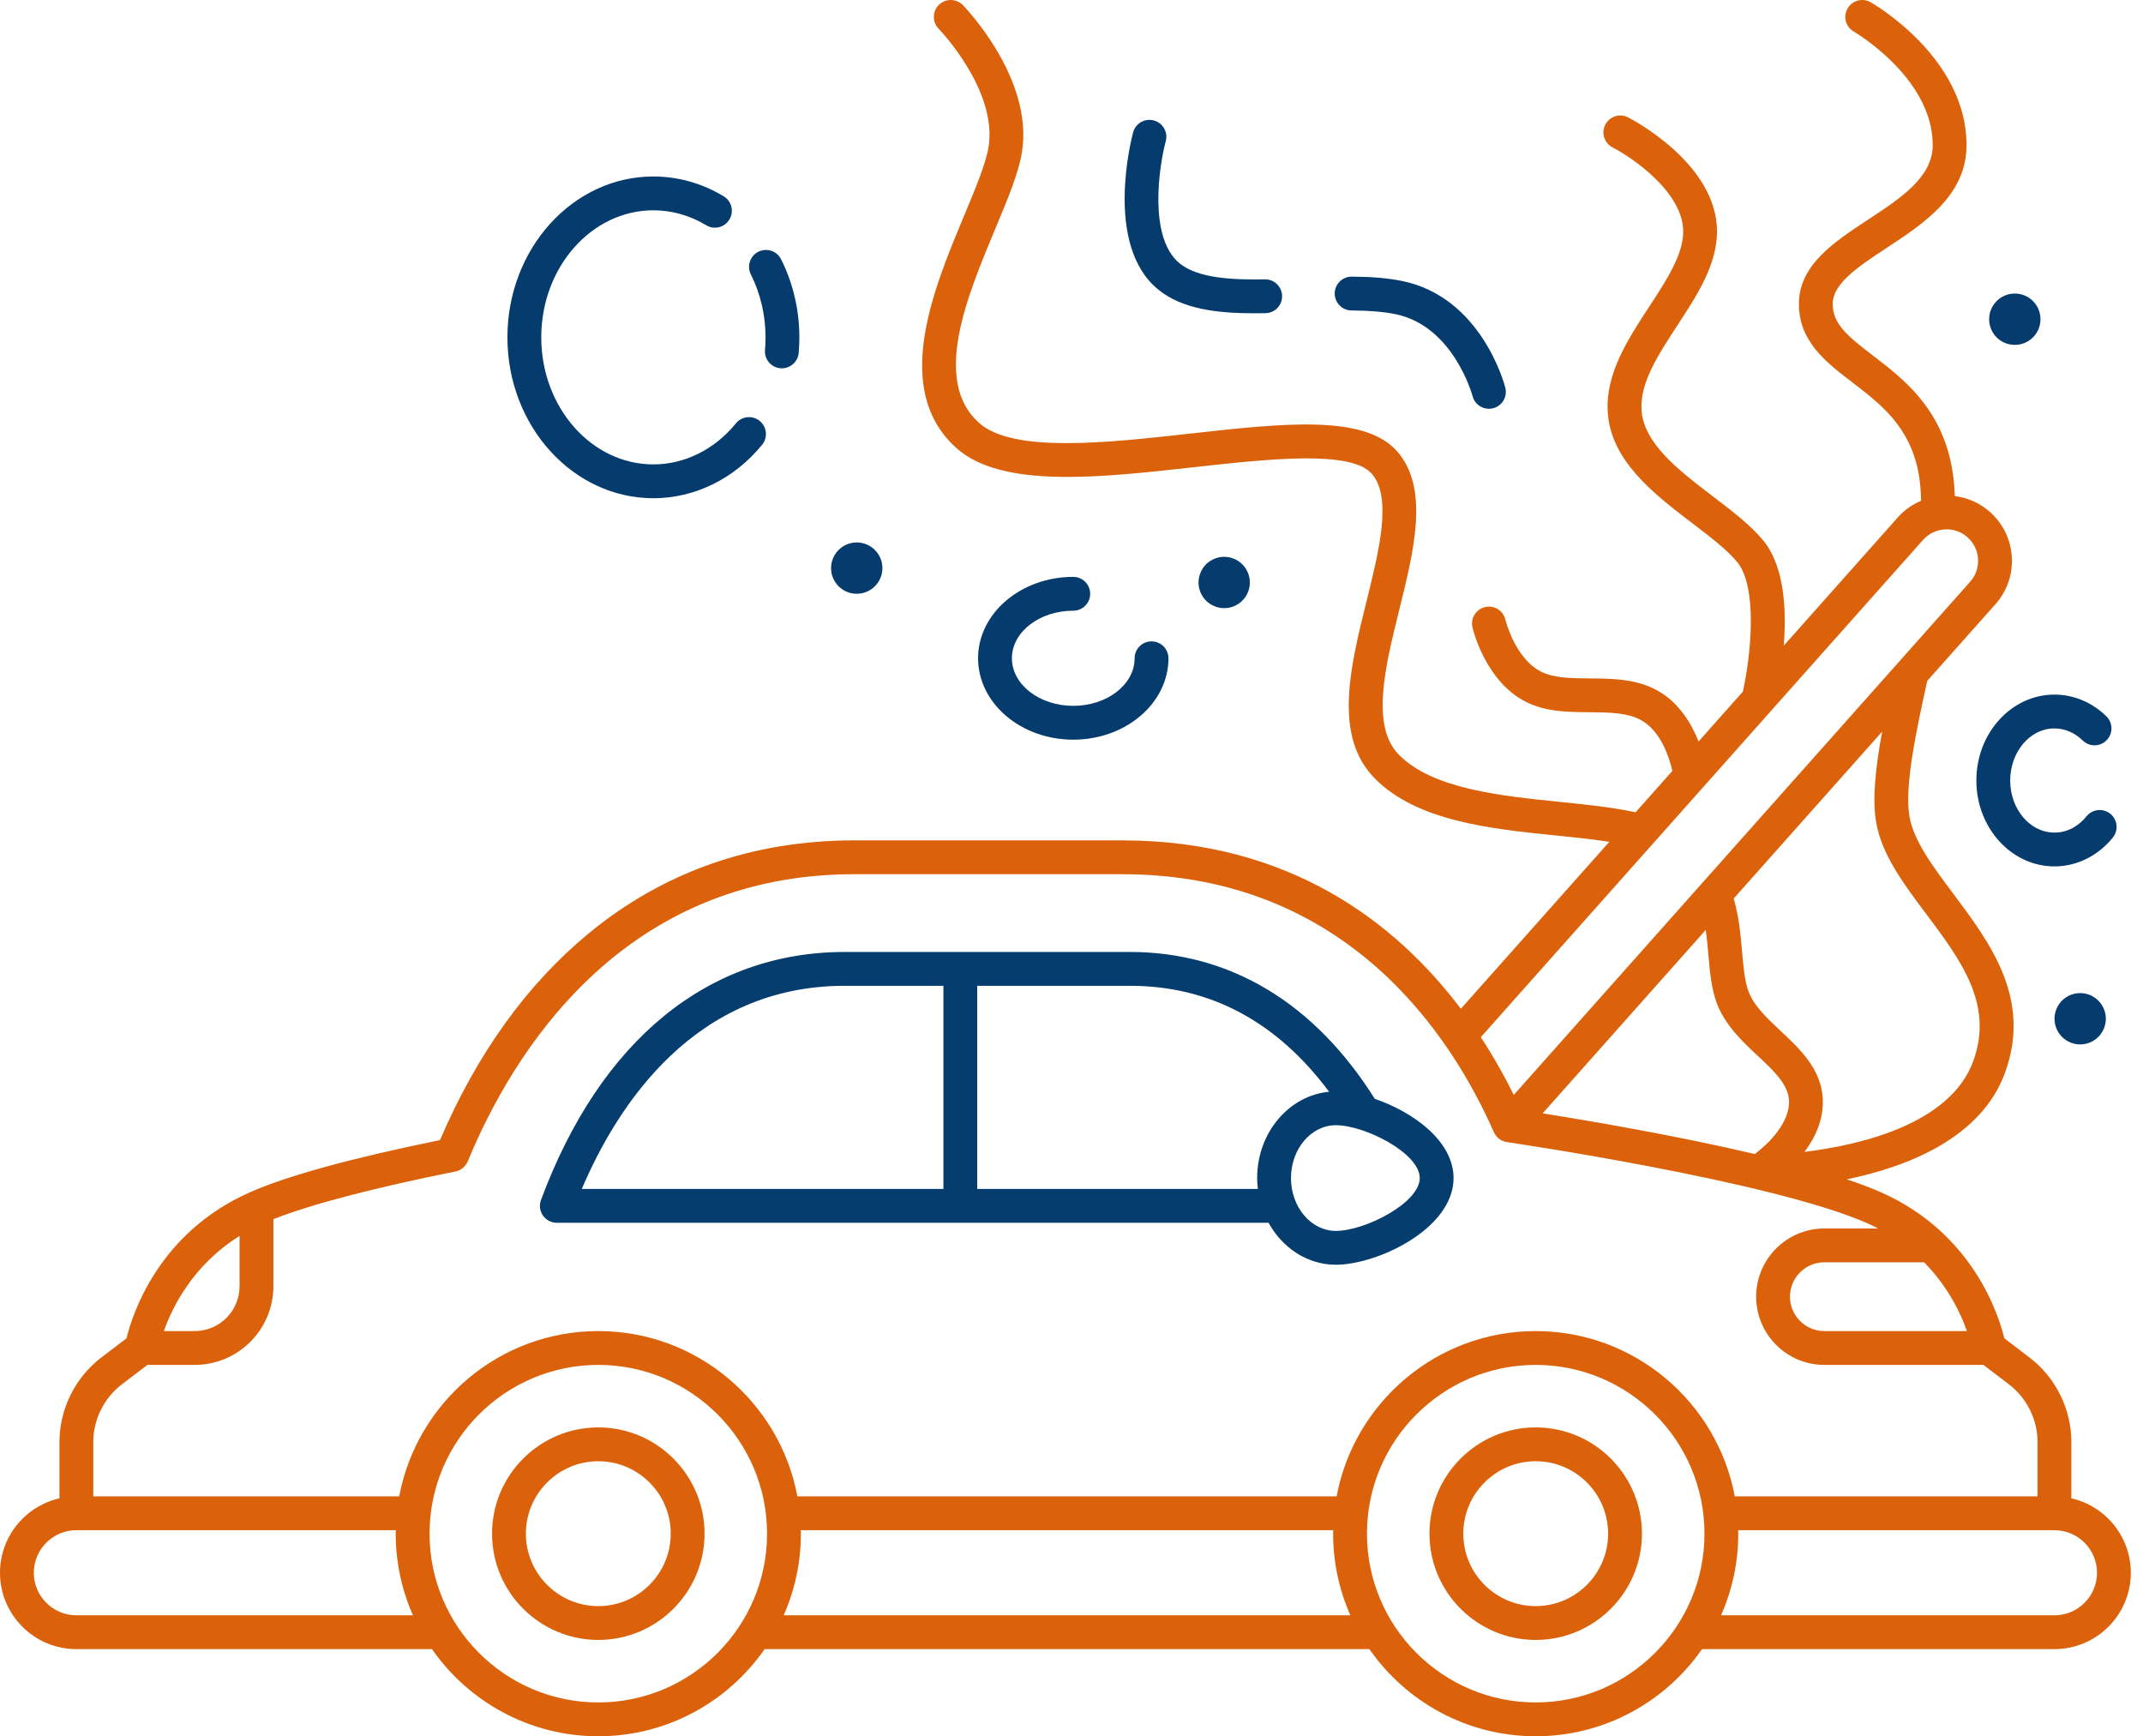 <svg width="79" height="64" viewBox="0 0 79 64" fill="none" xmlns="http://www.w3.org/2000/svg">
<path fill-rule="evenodd" clip-rule="evenodd" d="M18.139 56.532C18.139 54.372 19.896 52.615 22.056 52.615C24.216 52.615 25.973 54.372 25.973 56.532C25.973 58.692 24.216 60.449 22.056 60.449C19.896 60.449 18.139 58.692 18.139 56.532ZM19.386 56.532C19.386 58.004 20.584 59.202 22.056 59.202C23.528 59.202 24.726 58.004 24.726 56.532C24.726 55.06 23.528 53.862 22.056 53.862C20.584 53.862 19.386 55.06 19.386 56.532Z" fill="#DB620A"/>
<path fill-rule="evenodd" clip-rule="evenodd" d="M52.696 56.532C52.696 54.372 54.453 52.615 56.612 52.615C58.772 52.615 60.529 54.372 60.529 56.532C60.529 58.692 58.772 60.449 56.612 60.449C54.453 60.449 52.696 58.692 52.696 56.532ZM53.943 56.532C53.943 58.004 55.14 59.202 56.612 59.202C58.085 59.202 59.282 58.004 59.282 56.532C59.282 55.06 58.085 53.862 56.612 53.862C55.14 53.862 53.943 55.06 53.943 56.532Z" fill="#DB620A"/>
<path fill-rule="evenodd" clip-rule="evenodd" d="M76.359 53.154V55.229C77.612 55.514 78.551 56.635 78.551 57.973C78.551 59.525 77.288 60.788 75.736 60.788H62.744C61.394 62.727 59.15 64 56.613 64C54.076 64 51.831 62.727 50.481 60.788H28.187C26.837 62.727 24.593 64 22.056 64C19.519 64 17.275 62.727 15.925 60.788H2.815C1.263 60.788 0 59.525 0 57.973C0 56.635 0.939 55.514 2.192 55.229V53.154C2.192 51.94 2.769 50.776 3.734 50.039L4.663 49.331C4.881 48.437 5.843 45.443 9.202 43.953C10.582 43.341 12.943 42.693 16.22 42.025C17.579 38.85 19.418 36.291 21.688 34.416C24.452 32.135 27.748 30.977 31.484 30.977H41.37C47.566 30.977 51.472 34.032 53.853 37.184L59.326 31.03C58.718 30.936 58.049 30.867 57.356 30.796L57.354 30.796C54.959 30.552 52.244 30.274 50.685 28.699C49.142 27.14 49.77 24.604 50.379 22.152L50.379 22.151C50.844 20.277 51.324 18.338 50.572 17.465C49.806 16.577 46.726 16.92 44.008 17.222L44.007 17.222C40.525 17.61 36.925 18.011 35.256 16.514C32.86 14.364 34.409 10.659 35.54 7.954L35.54 7.953L35.541 7.952C35.954 6.962 36.345 6.028 36.443 5.411C36.776 3.317 34.624 1.081 34.602 1.059C34.361 0.812 34.366 0.417 34.613 0.177C34.86 -0.063 35.254 -0.058 35.495 0.188C35.601 0.298 38.105 2.902 37.674 5.607C37.553 6.371 37.154 7.326 36.691 8.432L36.69 8.434L36.69 8.434L36.69 8.434C35.649 10.926 34.352 14.028 36.089 15.586C37.341 16.71 40.808 16.324 43.868 15.983L43.869 15.983C47.331 15.598 50.321 15.265 51.516 16.651C52.69 18.013 52.13 20.27 51.589 22.452L51.589 22.453C51.063 24.57 50.52 26.76 51.571 27.822C52.815 29.079 55.293 29.332 57.48 29.556L57.481 29.556C58.489 29.659 59.449 29.757 60.294 29.942L61.651 28.416C61.544 27.947 61.242 26.979 60.523 26.559C60.02 26.266 59.328 26.26 58.596 26.253L58.595 26.253L58.594 26.253C57.798 26.247 56.974 26.24 56.242 25.866C54.754 25.108 54.3 23.205 54.281 23.124C54.204 22.789 54.413 22.454 54.748 22.377C55.084 22.299 55.417 22.508 55.495 22.842C55.499 22.858 55.843 24.263 56.808 24.756C57.278 24.996 57.922 25.001 58.604 25.007L58.605 25.007C59.469 25.014 60.362 25.021 61.151 25.483C61.913 25.927 62.359 26.684 62.616 27.331L64.248 25.496C64.569 24.061 64.781 21.622 64.044 20.722C63.671 20.267 63.054 19.796 62.401 19.298L62.399 19.297C60.973 18.21 59.357 16.977 59.266 15.152C59.197 13.75 60.009 12.509 60.794 11.309L60.795 11.307C61.441 10.319 62.05 9.387 62.05 8.535C62.05 7.088 60.172 5.807 59.448 5.435C59.142 5.278 59.02 4.903 59.177 4.597C59.334 4.29 59.708 4.169 60.015 4.325C60.149 4.393 63.297 6.027 63.297 8.535C63.297 9.759 62.555 10.894 61.837 11.991L61.837 11.991C61.13 13.072 60.462 14.094 60.512 15.09C60.574 16.337 61.886 17.338 63.155 18.305L63.155 18.305L63.155 18.305C63.869 18.849 64.543 19.363 65.008 19.932C65.784 20.879 65.861 22.481 65.758 23.798L69.961 19.072C70.206 18.797 70.501 18.594 70.82 18.459C70.812 18.058 70.777 17.696 70.715 17.381C70.38 15.697 69.313 14.882 68.282 14.093L68.282 14.092C67.315 13.353 66.315 12.588 66.315 11.202C66.315 9.773 67.609 8.922 68.86 8.1L68.86 8.099C70.088 7.292 71.248 6.53 71.248 5.346C71.248 2.868 68.368 1.181 68.339 1.164C68.041 0.993 67.938 0.612 68.109 0.314C68.281 0.015 68.661 -0.088 68.959 0.082C69.103 0.165 72.495 2.14 72.495 5.346C72.495 7.202 70.927 8.233 69.544 9.142L69.544 9.142C68.524 9.813 67.561 10.445 67.561 11.202C67.561 11.936 68.095 12.38 69.039 13.102C70.14 13.945 71.511 14.993 71.937 17.138C72.007 17.489 72.048 17.869 72.063 18.285C72.529 18.344 72.983 18.538 73.36 18.873C73.841 19.301 74.126 19.89 74.164 20.532C74.202 21.174 73.987 21.792 73.559 22.273L71.047 25.097C70.642 26.931 70.204 28.967 70.389 30.083C70.538 30.984 71.249 31.932 72.001 32.935L72.001 32.936C73.364 34.755 74.909 36.816 73.913 39.542C73.034 41.951 70.32 43.008 68.081 43.471C68.553 43.629 68.981 43.79 69.349 43.953C72.709 45.444 73.671 48.437 73.889 49.331L74.817 50.04C75.783 50.776 76.359 51.94 76.359 53.154ZM67.253 49.064H72.51C72.281 48.414 71.817 47.43 70.931 46.529H67.253C66.554 46.529 65.986 47.098 65.986 47.797C65.986 48.496 66.554 49.064 67.253 49.064ZM62.882 34.277C62.924 34.577 62.952 34.88 62.977 35.178C63.033 35.819 63.085 36.425 63.285 36.969C63.583 37.779 64.225 38.381 64.791 38.913L64.792 38.913L64.792 38.913C65.398 39.481 65.921 39.972 65.95 40.564C65.99 41.385 65.183 42.169 64.69 42.538C61.767 41.851 58.542 41.305 56.868 41.039L62.882 34.277ZM71.003 33.683C70.157 32.554 69.358 31.488 69.159 30.287C69.014 29.414 69.15 28.238 69.384 26.967L63.912 33.12C64.107 33.791 64.167 34.465 64.219 35.071L64.22 35.073V35.073C64.268 35.628 64.313 36.152 64.456 36.539C64.651 37.072 65.134 37.525 65.644 38.003L65.645 38.003L65.645 38.004C66.347 38.662 67.142 39.408 67.195 40.503C67.232 41.265 66.916 41.932 66.522 42.46C68.587 42.205 71.895 41.435 72.742 39.115C73.506 37.023 72.29 35.401 71.003 33.683L71.003 33.683ZM65.277 26.215L65.277 26.214L70.892 19.901C71.099 19.669 71.382 19.532 71.692 19.514C72.001 19.496 72.3 19.599 72.531 19.805C72.763 20.011 72.901 20.295 72.919 20.605C72.937 20.915 72.834 21.213 72.627 21.445L55.804 40.359C55.472 39.688 55.07 38.966 54.589 38.231L65.277 26.215ZM8.831 47.412V45.558C7.12 46.628 6.358 48.165 6.041 49.064H7.178C8.089 49.064 8.831 48.323 8.831 47.412ZM4.49 51.031L5.434 50.311H7.178C8.777 50.311 10.078 49.011 10.078 47.412V44.939C11.463 44.392 13.765 43.788 16.79 43.182C16.994 43.141 17.164 43.001 17.243 42.809C18.876 38.856 22.897 32.224 31.484 32.224H41.37C49.647 32.224 53.507 38.182 55.07 41.733C55.157 41.929 55.338 42.067 55.551 42.098C55.648 42.112 65.333 43.536 68.844 45.093C68.979 45.153 69.109 45.217 69.235 45.283H67.253C65.867 45.283 64.739 46.41 64.739 47.797C64.739 49.183 65.867 50.311 67.253 50.311H73.117L74.061 51.031C74.719 51.533 75.112 52.327 75.112 53.154V55.157H63.951C63.304 51.694 60.261 49.064 56.613 49.064C52.965 49.064 49.921 51.694 49.274 55.157H29.395C28.747 51.694 25.704 49.064 22.056 49.064C18.408 49.064 15.365 51.694 14.717 55.157H3.439V53.154C3.439 52.327 3.832 51.533 4.49 51.031ZM1.247 57.973C1.247 58.837 1.95 59.541 2.815 59.541H15.223C14.816 58.62 14.588 57.602 14.588 56.532C14.588 56.507 14.589 56.482 14.59 56.456C14.591 56.439 14.591 56.422 14.591 56.404H2.815C1.95 56.404 1.247 57.108 1.247 57.973ZM22.056 62.753C18.626 62.753 15.835 59.962 15.835 56.532C15.835 53.102 18.626 50.311 22.056 50.311C25.486 50.311 28.277 53.102 28.277 56.532C28.277 59.963 25.486 62.753 22.056 62.753ZM29.524 56.532C29.524 57.602 29.296 58.62 28.889 59.541H49.78C49.373 58.62 49.145 57.602 49.145 56.532C49.145 56.507 49.146 56.481 49.147 56.456C49.147 56.439 49.148 56.422 49.148 56.404H29.52C29.521 56.422 29.521 56.439 29.522 56.456C29.523 56.482 29.524 56.507 29.524 56.532ZM56.612 62.753C53.182 62.753 50.392 59.962 50.392 56.532C50.392 53.102 53.182 50.311 56.612 50.311C60.043 50.311 62.834 53.102 62.834 56.532C62.834 59.963 60.043 62.753 56.612 62.753ZM63.445 59.541H75.736C76.6 59.541 77.304 58.837 77.304 57.973C77.304 57.108 76.6 56.404 75.735 56.404H64.077C64.077 56.422 64.078 56.439 64.079 56.456C64.079 56.482 64.08 56.507 64.08 56.532C64.08 57.602 63.852 58.62 63.445 59.541Z" fill="#DB620A"/>
<path fill-rule="evenodd" clip-rule="evenodd" d="M46.765 45.073H20.528C20.324 45.073 20.132 44.973 20.016 44.805C19.899 44.638 19.872 44.424 19.943 44.232C22.134 38.337 26.113 35.09 31.145 35.09H41.651C45.337 35.09 48.454 36.962 50.681 40.504C52.084 40.983 53.584 42.054 53.584 43.424C53.584 45.301 50.769 46.619 49.244 46.619C48.193 46.619 47.274 45.998 46.765 45.073ZM49.244 45.372C50.32 45.372 52.338 44.34 52.338 43.424C52.338 42.508 50.32 41.476 49.244 41.476C48.333 41.476 47.591 42.35 47.591 43.424C47.591 44.498 48.333 45.372 49.244 45.372ZM48.995 40.243C47.513 40.383 46.344 41.755 46.344 43.424C46.344 43.56 46.355 43.694 46.37 43.826H36.025V36.337H41.651C44.6 36.337 47.065 37.651 48.995 40.243ZM34.778 36.337H31.145C25.626 36.337 22.778 40.701 21.447 43.826H34.778V36.337Z" fill="#053D6E"/>
<path d="M72.857 28.77C72.857 30.516 74.148 31.936 75.736 31.936C76.558 31.936 77.343 31.549 77.888 30.873C78.105 30.605 78.063 30.213 77.795 29.996C77.527 29.78 77.135 29.822 76.918 30.09C76.606 30.477 76.186 30.69 75.735 30.69C74.836 30.69 74.104 29.828 74.104 28.77C74.104 27.711 74.836 26.85 75.735 26.85C76.115 26.85 76.485 27.008 76.777 27.294C77.023 27.536 77.418 27.532 77.659 27.285C77.9 27.04 77.896 26.645 77.65 26.404C77.123 25.888 76.443 25.603 75.735 25.603C74.148 25.603 72.857 27.024 72.857 28.77Z" fill="#053C6D"/>
<path d="M49.824 11.444C50.476 11.447 51.001 11.491 51.426 11.576C53.583 12.009 54.278 14.575 54.284 14.599C54.356 14.881 54.609 15.068 54.888 15.068C54.939 15.068 54.991 15.062 55.042 15.049C55.376 14.963 55.577 14.624 55.492 14.29C55.457 14.154 54.604 10.942 51.671 10.354C51.159 10.251 50.574 10.201 49.83 10.197C49.829 10.197 49.828 10.197 49.827 10.197C49.484 10.197 49.205 10.474 49.203 10.817C49.202 11.162 49.479 11.442 49.824 11.444Z" fill="#053C6D"/>
<path d="M42.694 10.671C43.595 11.408 44.913 11.548 46.25 11.548C46.383 11.548 46.517 11.546 46.651 11.544C46.995 11.538 47.269 11.254 47.263 10.91C47.257 10.566 46.976 10.293 46.629 10.297C45.456 10.318 44.165 10.264 43.484 9.706C42.329 8.761 42.725 6.136 42.975 5.204C43.065 4.871 42.868 4.529 42.536 4.44C42.204 4.35 41.861 4.546 41.772 4.879C41.726 5.047 40.679 9.023 42.694 10.671Z" fill="#053C6D"/>
<path d="M24.087 18.365C25.615 18.365 27.076 17.646 28.096 16.392C28.313 16.125 28.272 15.733 28.005 15.515C27.738 15.298 27.345 15.339 27.128 15.606C26.346 16.567 25.238 17.118 24.087 17.118C21.808 17.118 19.953 15.017 19.953 12.435C19.953 9.853 21.807 7.752 24.087 7.752C24.765 7.752 25.438 7.942 26.032 8.302C26.326 8.481 26.71 8.387 26.888 8.092C27.067 7.798 26.973 7.414 26.678 7.236C25.889 6.758 24.993 6.505 24.087 6.505C21.12 6.505 18.706 9.165 18.706 12.435C18.706 15.705 21.12 18.365 24.087 18.365Z" fill="#053C6D"/>
<path d="M28.221 12.435C28.221 12.589 28.214 12.745 28.201 12.899C28.171 13.242 28.425 13.544 28.768 13.574C28.787 13.575 28.805 13.576 28.823 13.576C29.143 13.576 29.415 13.331 29.443 13.007C29.46 12.817 29.468 12.625 29.468 12.435C29.468 11.427 29.235 10.432 28.793 9.556C28.638 9.249 28.263 9.125 27.956 9.28C27.648 9.435 27.525 9.81 27.68 10.118C28.034 10.82 28.221 11.621 28.221 12.435Z" fill="#053C6D"/>
<path d="M39.565 22.511C39.909 22.511 40.188 22.231 40.188 21.887C40.188 21.543 39.909 21.264 39.565 21.264C37.63 21.264 36.056 22.61 36.056 24.264C36.056 25.919 37.63 27.265 39.565 27.265C41.5 27.265 43.074 25.919 43.074 24.264C43.074 23.92 42.794 23.641 42.45 23.641C42.106 23.641 41.827 23.92 41.827 24.264C41.827 25.231 40.812 26.018 39.565 26.018C38.318 26.018 37.303 25.231 37.303 24.264C37.303 23.297 38.318 22.511 39.565 22.511Z" fill="#053C6D"/>
<circle cx="45.129" cy="21.471" r="0.946" transform="rotate(-67.5 45.129 21.471)" fill="#053C6D"/>
<circle cx="31.583" cy="20.941" r="0.946" fill="#053C6D"/>
<path d="M74.274 12.713C74.797 12.713 75.221 12.29 75.221 11.767C75.221 11.244 74.797 10.82 74.274 10.82C73.751 10.82 73.328 11.244 73.328 11.767C73.328 12.289 73.751 12.713 74.274 12.713Z" fill="#053C6D"/>
<circle cx="76.684" cy="37.552" r="0.946" transform="rotate(-9.218 76.684 37.552)" fill="#053C6D"/>
</svg>
